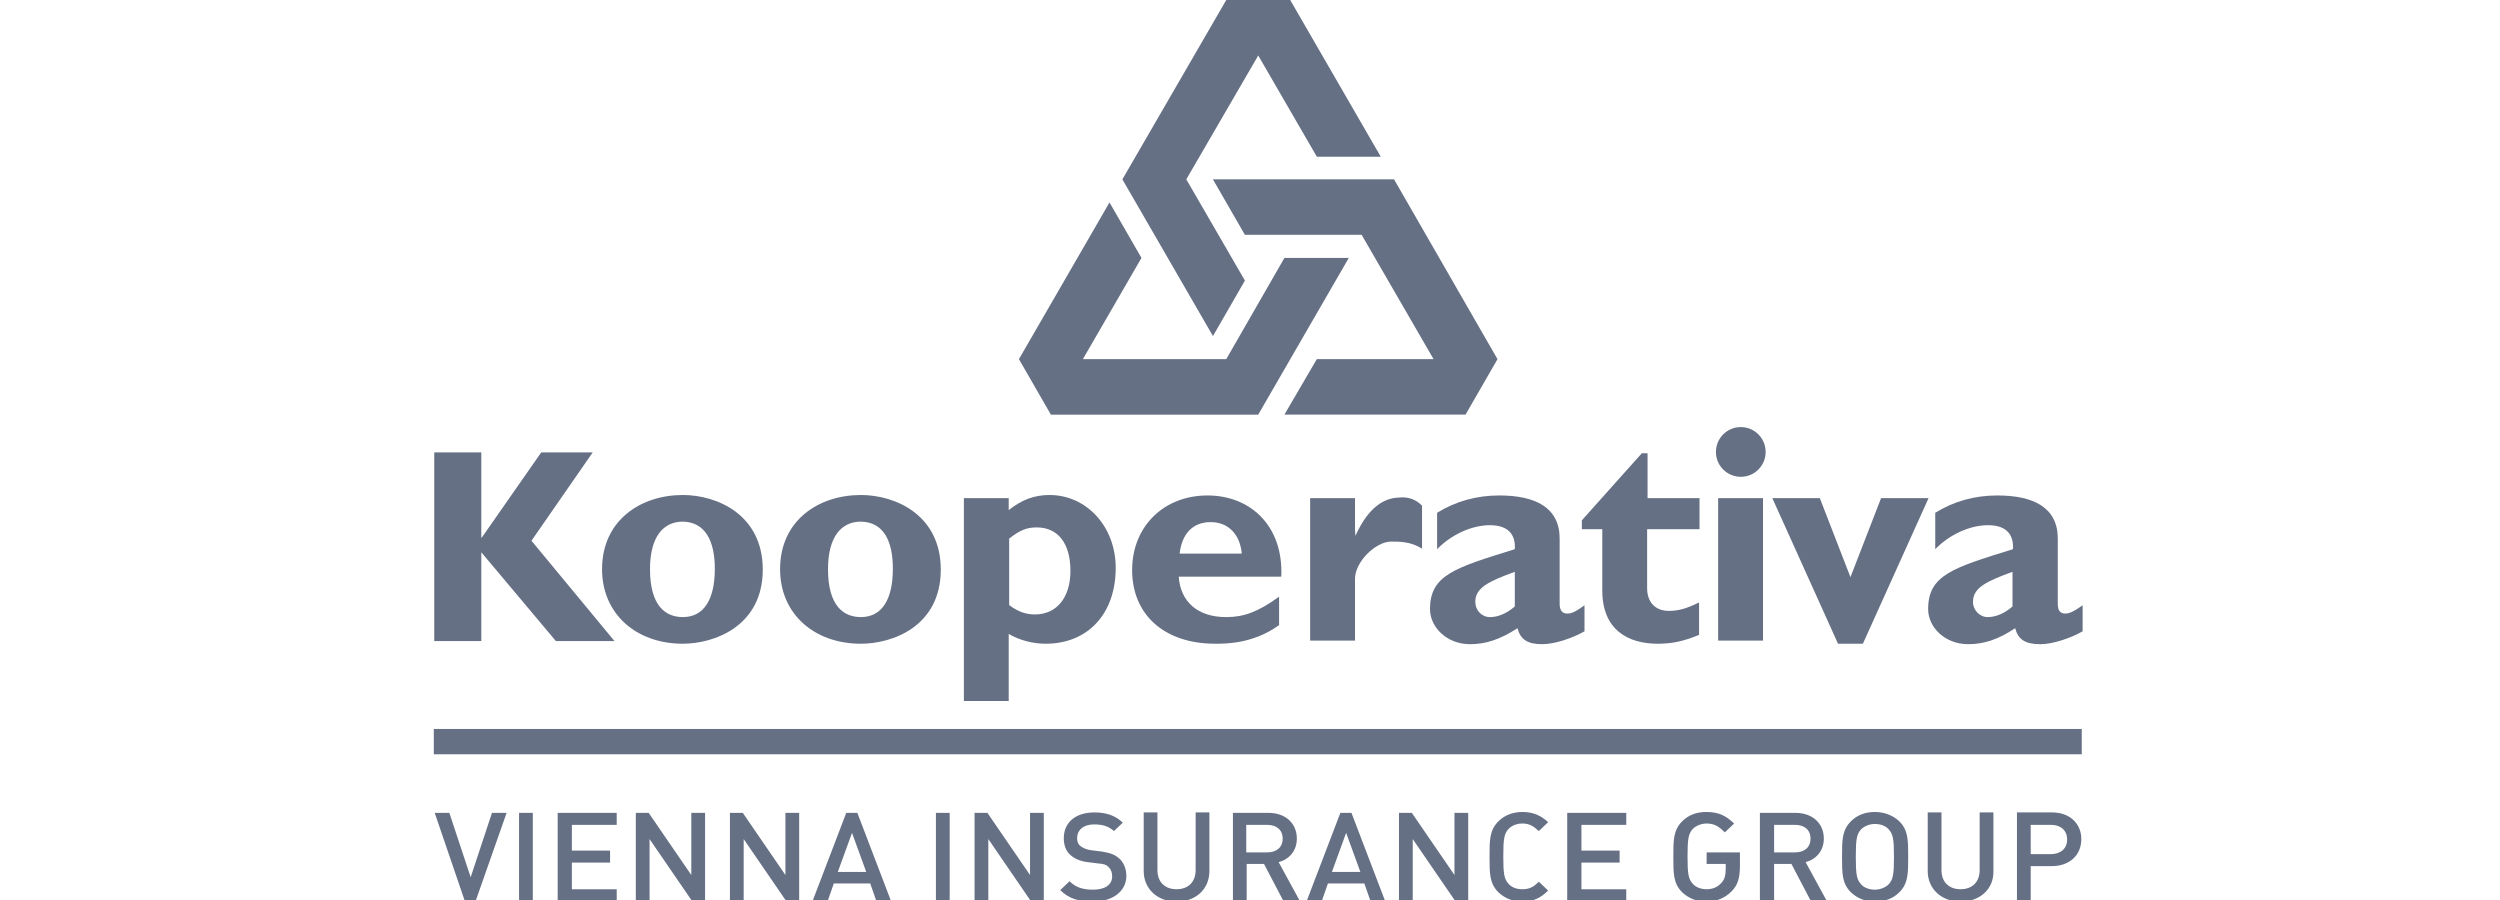 <svg width="150" height="54" viewBox="0 0 150 54" fill="none" xmlns="http://www.w3.org/2000/svg">
<g clip-path="url(#clip0_32923_3029)">
<path d="M31.888 32.444L36.869 38.464H33.353L28.878 33.137V38.464H26.055V27.144H28.878V32.258H28.905L32.474 27.144H35.564L31.888 32.444Z" fill="#667085"/>
<path d="M45.766 34.175C45.766 30.899 43.049 29.7 40.971 29.7C38.441 29.7 36.123 31.218 36.123 34.149C36.123 36.839 38.174 38.624 40.971 38.624C42.836 38.624 45.766 37.585 45.766 34.175ZM42.889 34.122C42.889 35.987 42.223 37.025 40.971 37.025C39.959 37.025 39 36.386 39 34.149C39 32.204 39.799 31.298 40.971 31.298C42.303 31.325 42.889 32.444 42.889 34.122Z" fill="#667085"/>
<path d="M56.447 34.175C56.447 30.899 53.73 29.7 51.653 29.7C49.122 29.7 46.805 31.218 46.805 34.149C46.805 36.839 48.856 38.624 51.653 38.624C53.544 38.624 56.447 37.585 56.447 34.175ZM53.571 34.122C53.571 35.987 52.905 37.025 51.653 37.025C50.64 37.025 49.681 36.386 49.681 34.149C49.681 32.204 50.481 31.298 51.653 31.298C53.011 31.325 53.571 32.444 53.571 34.122Z" fill="#667085"/>
<path d="M60.523 29.887H57.833V42.06H60.523V38.038C61.163 38.41 61.962 38.624 62.734 38.624C65.265 38.624 66.943 36.839 66.943 34.069C66.943 31.591 65.185 29.7 62.974 29.7C62.042 29.7 61.296 29.993 60.523 30.606V29.887ZM60.523 32.337C61.189 31.805 61.615 31.645 62.202 31.645C63.48 31.645 64.226 32.604 64.226 34.255C64.226 35.853 63.4 36.866 62.095 36.866C61.562 36.866 61.083 36.706 60.55 36.306V32.337H60.523Z" fill="#667085"/>
<path d="M76.745 35.801C75.493 36.706 74.64 37.026 73.575 37.026C71.87 37.026 70.831 36.12 70.725 34.602H76.878C77.011 31.486 74.96 29.727 72.456 29.727C69.819 29.727 67.928 31.592 67.928 34.203C67.928 36.893 69.872 38.624 72.909 38.624C73.575 38.624 75.2 38.624 76.745 37.506V35.801ZM70.778 33.217C70.911 32.018 71.577 31.326 72.642 31.326C73.681 31.326 74.401 32.045 74.507 33.217H70.778Z" fill="#667085"/>
<path d="M81.3 31.751L81.326 32.151C82.126 30.366 83.084 29.913 83.83 29.86C84.123 29.833 84.736 29.753 85.322 30.339V32.923C84.629 32.47 83.883 32.497 83.457 32.497C82.552 32.497 81.3 33.696 81.3 34.734V38.437H78.609V29.887H81.3V31.751Z" fill="#667085"/>
<path d="M95.044 36.334C94.431 36.786 94.218 36.813 94.032 36.813C93.765 36.813 93.579 36.653 93.579 36.227V32.311C93.579 30.447 92.114 29.727 89.956 29.727C88.598 29.727 87.346 30.074 86.227 30.766V32.951C87.079 32.072 88.305 31.512 89.397 31.512C90.569 31.512 90.942 32.151 90.888 32.951C87.293 34.069 85.801 34.496 85.801 36.547C85.801 37.639 86.813 38.651 88.198 38.651C89.13 38.651 89.983 38.385 91.048 37.692C91.235 38.385 91.661 38.651 92.54 38.651C93.259 38.651 94.325 38.305 95.07 37.879V36.334M90.888 36.387C90.436 36.786 89.903 37.026 89.397 37.026C88.891 37.026 88.518 36.6 88.518 36.12C88.518 35.268 89.29 34.895 90.888 34.309V36.387Z" fill="#667085"/>
<path d="M101.944 31.751H98.828V35.294C98.828 36.12 99.307 36.653 100.133 36.653C100.692 36.653 101.198 36.519 101.944 36.146V38.091C100.985 38.49 100.293 38.624 99.467 38.624C97.682 38.624 96.137 37.798 96.137 35.427V31.751H94.912V31.218L98.508 27.196H98.854V29.887H101.971V31.751" fill="#667085"/>
<path d="M105.939 27.117C105.939 27.942 105.273 28.608 104.448 28.608C103.622 28.608 102.956 27.942 102.956 27.117C102.956 26.291 103.622 25.625 104.448 25.625C105.273 25.625 105.939 26.291 105.939 27.117ZM103.089 29.887H105.78V38.438H103.089V29.887Z" fill="#667085"/>
<path d="M106.339 29.887H109.189L111.027 34.628L112.865 29.887H115.715L111.773 38.624H110.281L106.339 29.887Z" fill="#667085"/>
<path d="M124.932 36.334C124.292 36.786 124.079 36.813 123.919 36.813C123.626 36.813 123.467 36.653 123.467 36.227V32.311C123.467 30.447 122.001 29.727 119.844 29.727C118.485 29.727 117.233 30.074 116.115 30.766V32.951C116.967 32.072 118.192 31.512 119.284 31.512C120.457 31.512 120.829 32.151 120.776 32.951C117.18 34.069 115.688 34.496 115.688 36.547C115.688 37.639 116.701 38.651 118.086 38.651C119.018 38.651 119.871 38.385 120.909 37.692C121.096 38.385 121.522 38.651 122.428 38.651C123.147 38.651 124.212 38.305 124.958 37.879V36.334M120.75 36.387C120.297 36.786 119.764 37.026 119.258 37.026C118.778 37.026 118.379 36.6 118.379 36.12C118.379 35.268 119.151 34.895 120.75 34.309V36.387Z" fill="#667085"/>
<path d="M66.57 12.146L68.488 15.476L64.972 21.549H73.575L77.065 15.476H80.927L75.493 24.879H63.054L61.136 21.549L66.57 12.146Z" fill="#667085"/>
<path d="M77.064 24.878L79.008 21.549H86.014L81.699 14.09H74.693L72.775 10.761H83.643L89.85 21.549L87.932 24.878H77.064Z" fill="#667085"/>
<path d="M82.846 9.403H79.01L75.494 3.33L71.178 10.761L74.695 16.835L72.777 20.164L67.343 10.761L73.576 0H77.412L82.846 9.403Z" fill="#667085"/>
<path d="M124.905 43.738H26.028V45.257H124.905V43.738Z" fill="#667085"/>
<path d="M28.533 54.073H27.893L26.082 48.772H26.961L28.24 52.634L29.518 48.772H30.397L28.533 54.073ZM31.143 54.073V48.772H31.969V54.073H31.143ZM33.461 54.073V48.772H37.003V49.491H34.313V51.036H36.604V51.755H34.313V53.354H37.003V54.073H33.461ZM41.532 54.073L38.974 50.344V54.073H38.149V48.772H38.921L41.478 52.501V48.772H42.304V54.073H41.532ZM47.179 54.073L44.621 50.344V54.073H43.796V48.772H44.568L47.125 52.501V48.772H47.951V54.073H47.179ZM52.586 54.073L52.213 53.007H50.029L49.656 54.073H48.75L50.775 48.772H51.441L53.465 54.073H52.586ZM51.121 49.971L50.269 52.315H51.973L51.121 49.971ZM56.155 54.073V48.772H56.981V54.073H56.155ZM61.856 54.073L59.299 50.344V54.073H58.473V48.772H59.245L61.802 52.501V48.772H62.628V54.073H61.856ZM65.558 54.099C64.733 54.099 64.12 53.913 63.614 53.407L64.173 52.874C64.573 53.274 65.025 53.38 65.585 53.38C66.304 53.38 66.73 53.087 66.73 52.581C66.73 52.341 66.65 52.155 66.517 52.022C66.384 51.889 66.251 51.835 65.905 51.809L65.265 51.729C64.812 51.675 64.466 51.516 64.226 51.303C63.96 51.063 63.827 50.717 63.827 50.29C63.827 49.358 64.519 48.745 65.665 48.745C66.384 48.745 66.917 48.932 67.37 49.358L66.837 49.864C66.491 49.544 66.091 49.465 65.638 49.465C64.999 49.465 64.626 49.811 64.626 50.29C64.626 50.477 64.679 50.663 64.839 50.77C64.972 50.876 65.212 50.983 65.452 51.01L66.091 51.09C66.597 51.169 66.89 51.276 67.13 51.489C67.423 51.729 67.583 52.128 67.583 52.581C67.556 53.513 66.73 54.099 65.558 54.099ZM70.593 54.099C69.474 54.099 68.622 53.354 68.622 52.261V48.745H69.447V52.208C69.447 52.927 69.9 53.354 70.593 53.354C71.285 53.354 71.738 52.927 71.738 52.208V48.745H72.564V52.261C72.564 53.38 71.712 54.099 70.593 54.099ZM77.012 54.073L75.84 51.835H74.801V54.073H73.976V48.772H76.107C77.145 48.772 77.811 49.411 77.811 50.317C77.811 51.063 77.332 51.569 76.719 51.729L77.998 54.073H77.012ZM76.027 49.491H74.775V51.143H76.027C76.586 51.143 76.959 50.85 76.959 50.317C76.959 49.784 76.586 49.491 76.027 49.491ZM82.233 54.073L81.86 53.007H79.676L79.303 54.073H78.397L80.422 48.772H81.088L83.112 54.073H82.233ZM80.768 49.971L79.916 52.315H81.621L80.768 49.971ZM87.321 54.073L84.764 50.344V54.073H83.938V48.772H84.71L87.268 52.501V48.772H88.093V54.073H87.321ZM91.343 54.099C90.757 54.099 90.278 53.886 89.905 53.54C89.372 53.007 89.372 52.421 89.372 51.409C89.372 50.397 89.372 49.811 89.905 49.278C90.278 48.905 90.784 48.719 91.343 48.719C92.036 48.719 92.488 48.959 92.888 49.331L92.329 49.864C92.036 49.598 91.796 49.411 91.343 49.411C91.023 49.411 90.73 49.518 90.517 49.731C90.251 50.024 90.198 50.317 90.198 51.383C90.198 52.448 90.251 52.741 90.517 53.034C90.704 53.247 90.997 53.354 91.343 53.354C91.796 53.354 92.036 53.194 92.329 52.901L92.888 53.434C92.462 53.86 92.009 54.099 91.343 54.099ZM94.033 54.073V48.772H97.576V49.491H94.886V51.036H97.177V51.755H94.886V53.354H97.576V54.073H94.033ZM103.889 53.487C103.49 53.886 102.983 54.099 102.371 54.099C101.785 54.099 101.305 53.886 100.932 53.54C100.4 53.007 100.4 52.421 100.4 51.409C100.4 50.397 100.4 49.811 100.932 49.278C101.305 48.905 101.785 48.719 102.371 48.719C103.117 48.719 103.543 48.932 104.049 49.411L103.49 49.944C103.143 49.598 102.877 49.411 102.397 49.411C102.078 49.411 101.758 49.544 101.572 49.731C101.305 50.024 101.252 50.317 101.252 51.383C101.252 52.448 101.305 52.741 101.572 53.034C101.758 53.247 102.078 53.354 102.397 53.354C102.77 53.354 103.063 53.22 103.276 52.981C103.49 52.768 103.543 52.475 103.543 52.128V51.835H102.397V51.143H104.395V51.942C104.395 52.688 104.262 53.114 103.889 53.487ZM108.657 54.073L107.485 51.835H106.446V54.073H105.594V48.772H107.725C108.764 48.772 109.43 49.411 109.43 50.317C109.43 51.063 108.95 51.569 108.338 51.729L109.616 54.073H108.657ZM107.698 49.491H106.446V51.143H107.698C108.258 51.143 108.631 50.85 108.631 50.317C108.631 49.784 108.258 49.491 107.698 49.491ZM113.958 53.54C113.585 53.913 113.079 54.099 112.493 54.099C111.907 54.099 111.427 53.886 111.055 53.54C110.522 53.007 110.522 52.421 110.522 51.409C110.522 50.397 110.522 49.811 111.055 49.278C111.427 48.905 111.907 48.719 112.493 48.719C113.079 48.719 113.585 48.932 113.958 49.278C114.491 49.811 114.491 50.397 114.491 51.409C114.491 52.421 114.491 53.007 113.958 53.54ZM113.319 49.758C113.132 49.544 112.813 49.438 112.493 49.438C112.173 49.438 111.854 49.571 111.667 49.758C111.401 50.051 111.348 50.344 111.348 51.409C111.348 52.475 111.401 52.768 111.667 53.061C111.854 53.274 112.173 53.38 112.493 53.38C112.813 53.38 113.132 53.247 113.319 53.061C113.585 52.768 113.638 52.475 113.638 51.409C113.638 50.344 113.585 50.051 113.319 49.758ZM117.634 54.099C116.515 54.099 115.663 53.354 115.663 52.261V48.745H116.489V52.208C116.489 52.927 116.941 53.354 117.634 53.354C118.326 53.354 118.779 52.927 118.779 52.208V48.745H119.605V52.261C119.632 53.38 118.753 54.099 117.634 54.099ZM123.095 51.968H121.843V54.046H121.017V48.745H123.121C124.213 48.745 124.879 49.438 124.879 50.344C124.879 51.303 124.187 51.968 123.095 51.968ZM123.068 49.491H121.843V51.249H123.041C123.627 51.249 124.027 50.93 124.027 50.37C124.027 49.811 123.627 49.491 123.068 49.491Z" fill="#667085"/>
</g>
<defs>
<clipPath id="clip0_32923_3029">
<rect width="150" height="54" fill="white" transform="translate(0.001)"/>
</clipPath>
</defs>
</svg>
